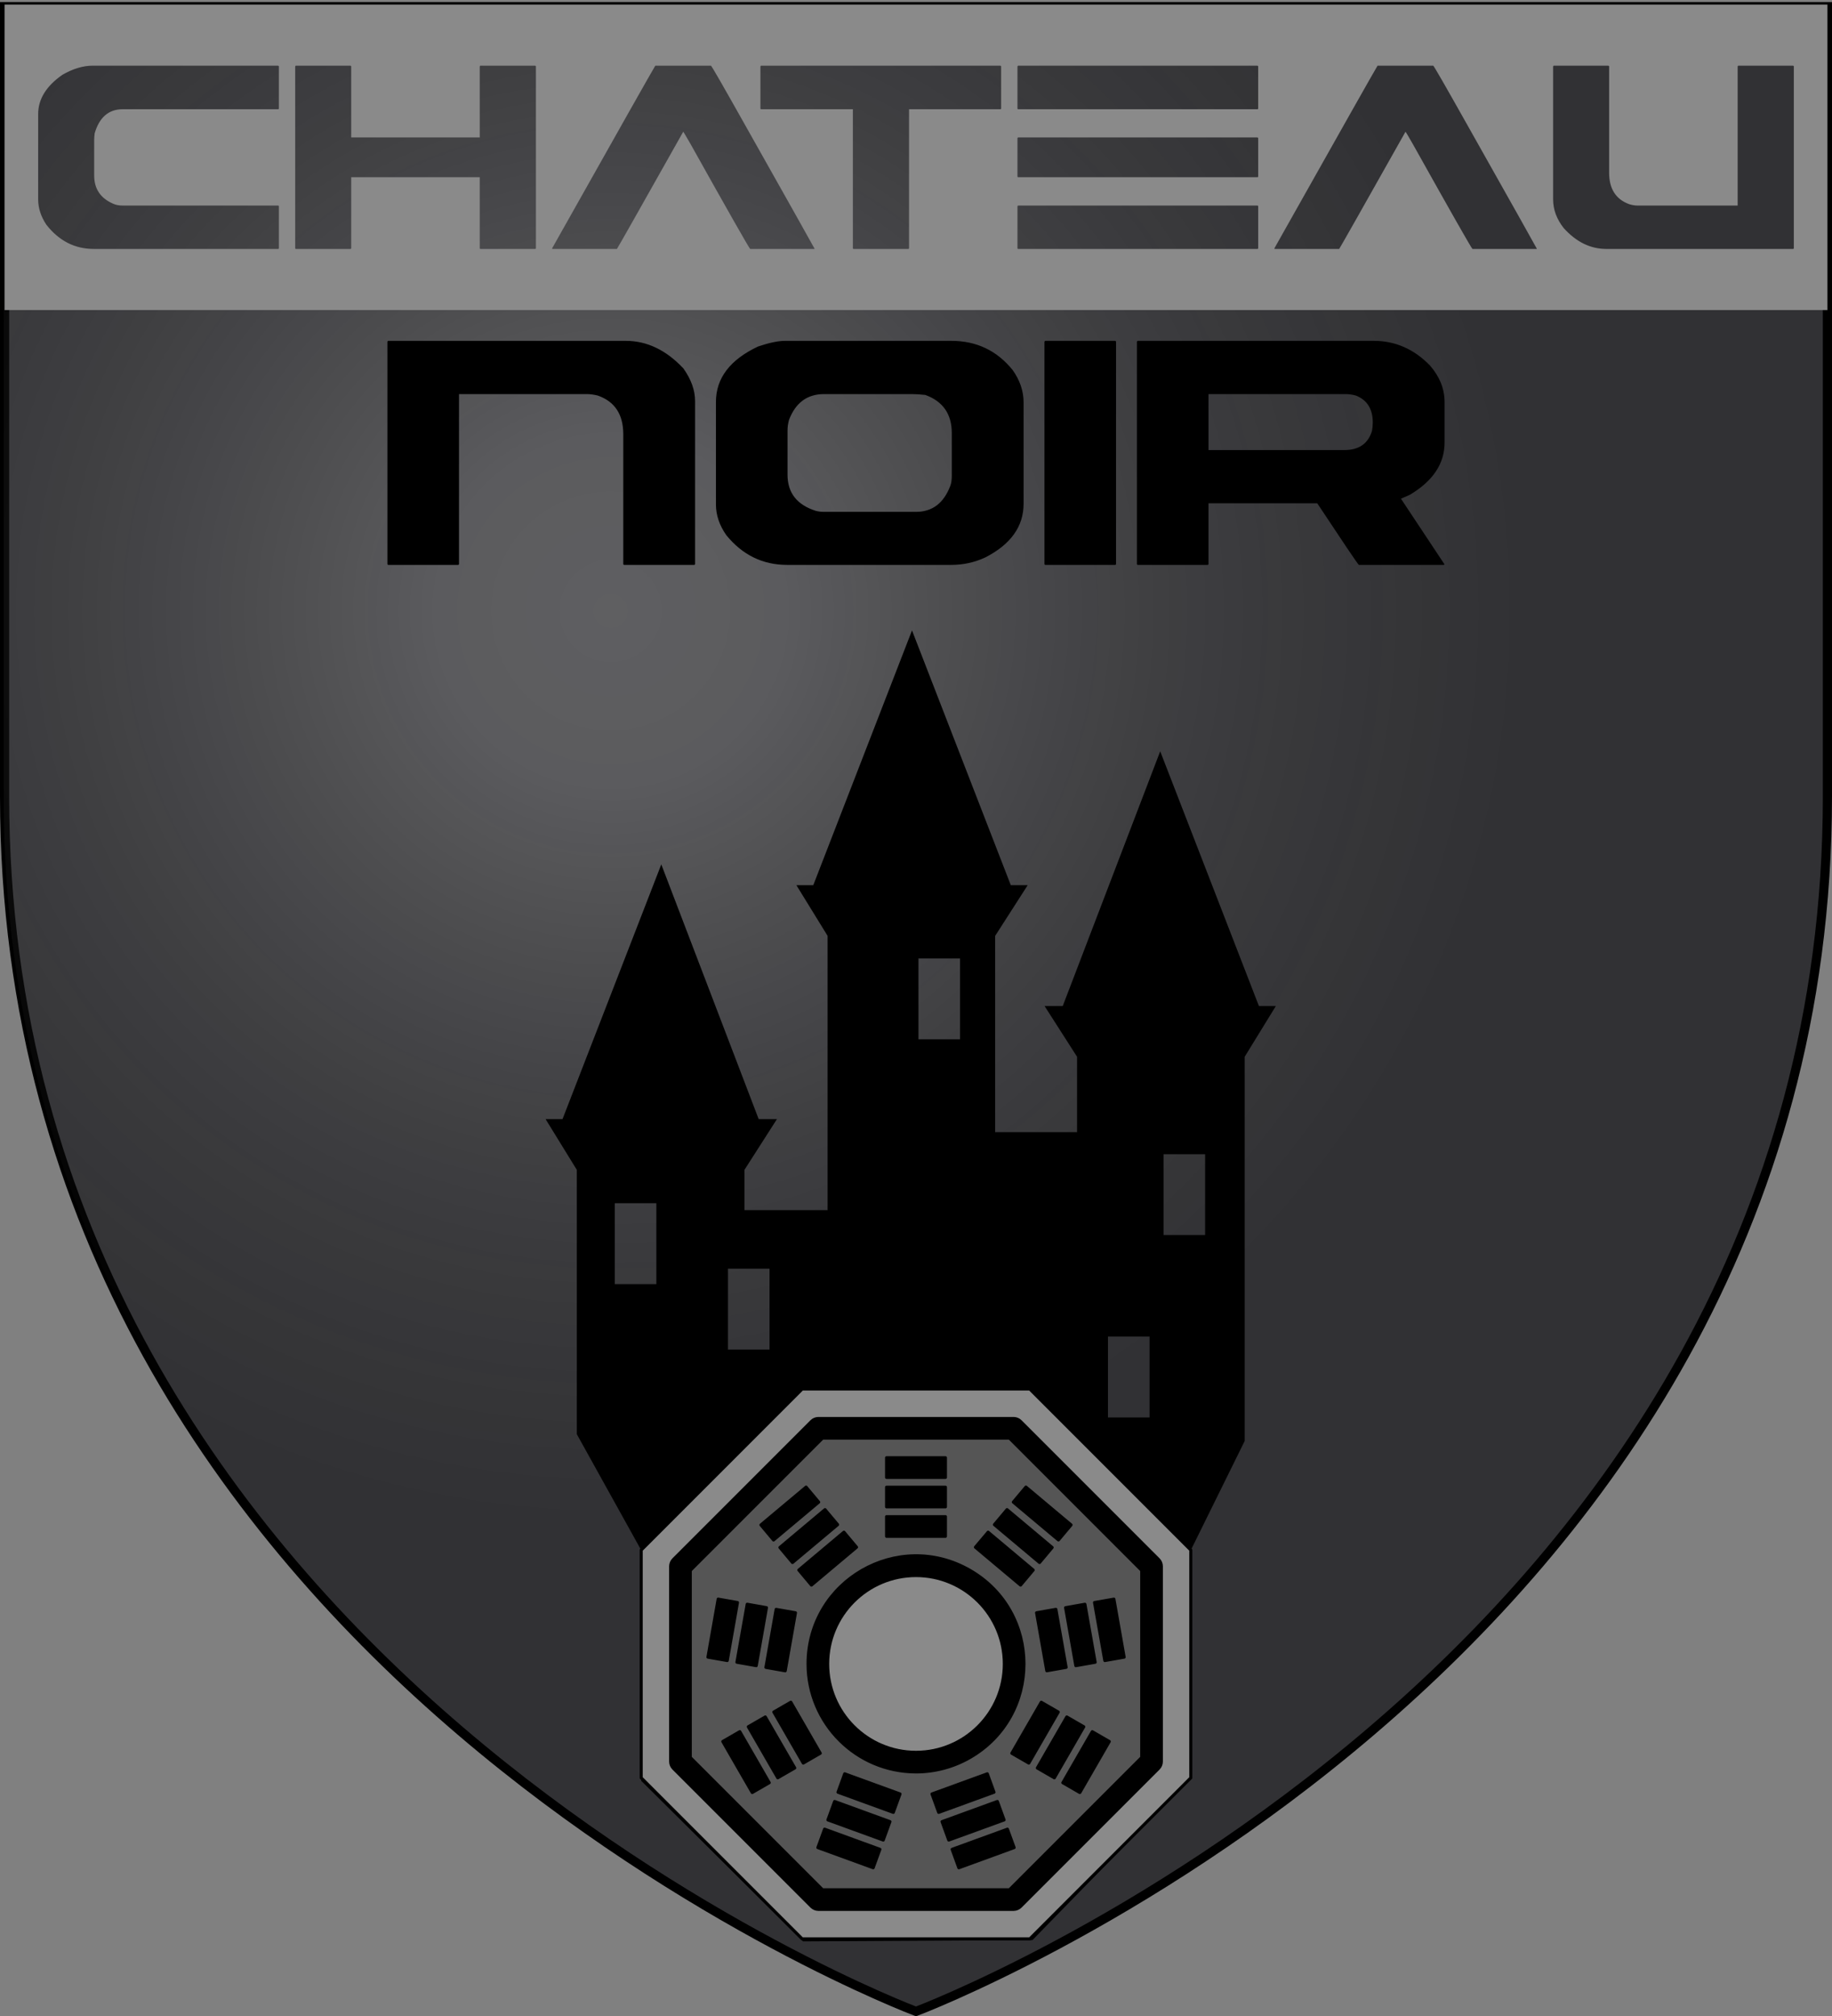 <svg version="1.1" width="600" height="660" xmlns="http://www.w3.org/2000/svg">
  <rect width="100%" height="100%" fill="#808080" stroke="none"/>
  <title>GeoBrol - Blason du Château Noir, le Talisman (fictif)</title>
  <style>.f{fill:#37373a;}.h{fill:#8a8a8a;}.i{fill:#830}.t{stroke:#000;stroke-linecap:round;stroke-linejoin:round;stroke-miterlimit:10;}</style>
  <radialGradient id="A" cx="200" cy="200" r="300" gradientUnits="userSpaceOnUse">
    <stop offset="0" stop-color="#fff" stop-opacity=".200"></stop>
    <stop offset="0.19" stop-color="#fff" stop-opacity=".180"></stop>
    <stop offset="0.6" stop-color="#6b6b6b" stop-opacity=".150"></stop>
    <stop offset="1" stop-opacity=".100"></stop>
  </radialGradient>
  <path class="f" stroke="#000" stroke-width="3" d="M300 658.5s298.5-112.32 298.5-397.772V2.176H1.5v258.552C1.5 546.18 300 658.5 300 658.5z"></path>
  <path fill="url(#A)" d="M299.714 658.863s298.5-112.32 298.5-397.771V2.54h-597v258.552c0 285.451 298.5 397.771 298.5 397.771z"></path>
  <path d="M 188.915 469.531 L 210 507.5 L 210 583 L 262.999 635.575 L 338.145 635.143 L 390.004 582.02 L 390 507.5 L 407.647 471.758 L 407.647 345.966 L 417.848 329.367 L 412.314 329.367 L 379.98 245.959 L 348.056 329.367 L 342.113 329.367 L 352.748 345.966 L 352.748 370.648 L 325.924 370.648 L 325.924 306.391 L 336.581 289.792 L 331.048 289.792 L 298.692 206.384 L 266.358 289.792 L 260.825 289.792 L 271.048 306.391 L 271.048 396.174 L 243.815 396.174 L 243.815 382.99 L 254.449 366.39 L 248.481 366.39 L 216.581 282.984 L 184.226 366.389 L 178.692 366.389 L 188.915 382.99 L 188.915 469.531 Z M 300.809 313.769 L 314.425 313.769 L 314.425 340.251 L 300.81 340.251 L 300.81 313.769 L 300.809 313.769 Z M 381.073 377.868 L 394.69 377.868 L 394.69 404.326 L 381.073 404.326 L 381.073 377.866 L 381.073 377.868 Z M 201.349 393.92 L 214.965 393.92 L 214.965 420.402 L 201.35 420.402 L 201.35 393.92 L 201.349 393.92 Z M 238.419 415.347 L 252.034 415.347 L 252.034 441.827 L 238.419 441.827 L 238.419 415.347 Z M 362.878 437.571 L 376.497 437.571 L 376.497 464.051 L 362.878 464.051 L 362.878 437.571 Z"></path>
  <g class="h">
    <g stroke-linecap="round" stroke-linejoin="round" stroke-width="3">
      <path d="M 1.5 1.5 L 598.5 1.5 L 598.5 101.5 L 1.5 101.5 Z M 20.469 24.463 C 15.157 28.154 12.5 32.442 12.5 37.325 L 12.5 65.284 C 12.5 68.117 13.392 70.876 15.175 73.56 C 19.31 78.853 24.498 81.5 30.739 81.5 L 91.072 81.5 C 91.249 81.5 91.338 81.407 91.338 81.221 L 91.338 67.52 C 91.338 67.372 91.249 67.297 91.072 67.297 L 40.205 67.297 C 39.029 67.297 38.012 67.111 37.157 66.738 C 32.95 64.949 30.846 61.855 30.846 57.456 L 30.846 45.825 C 30.846 45.302 30.9 44.575 31.006 43.644 C 32.54 38.387 35.606 35.759 40.205 35.759 L 91.072 35.759 C 91.249 35.759 91.338 35.665 91.338 35.48 L 91.338 21.779 C 91.338 21.63 91.249 21.537 91.072 21.5 L 30.364 21.5 C 27.227 21.5 23.929 22.487 20.469 24.463 Z M 96.681 21.779 L 96.681 81.221 C 96.681 81.407 96.77 81.5 96.948 81.5 L 114.759 81.5 C 114.937 81.5 115.026 81.407 115.026 81.221 L 115.026 58.014 L 157.12 58.014 L 157.12 81.221 C 157.12 81.407 157.208 81.5 157.387 81.5 L 175.251 81.5 C 175.429 81.5 175.519 81.407 175.519 81.221 L 175.519 21.779 C 175.519 21.63 175.429 21.537 175.251 21.5 L 157.387 21.5 C 157.244 21.5 157.155 21.593 157.12 21.779 L 157.12 44.986 L 115.026 44.986 L 115.026 21.779 C 115.026 21.63 114.937 21.537 114.759 21.5 L 96.948 21.5 C 96.806 21.5 96.716 21.593 96.681 21.779 Z M 180.867 81.221 L 180.867 81.5 L 202.047 81.5 C 202.439 80.94 209.677 68.154 223.761 43.14 C 223.833 43.14 224.635 44.483 226.169 47.166 C 238.684 69.534 245.192 80.979 245.691 81.5 L 266.765 81.5 L 266.765 81.388 C 266.158 80.232 258.617 66.812 244.14 41.127 C 236.973 28.378 233.211 21.836 232.854 21.5 L 214.617 21.5 C 213.796 22.805 202.547 42.712 180.867 81.221 Z M 249.05 21.779 L 249.05 35.48 C 249.05 35.665 249.14 35.759 249.318 35.759 L 279.323 35.759 L 279.323 81.221 C 279.323 81.407 279.412 81.5 279.592 81.5 L 297.455 81.5 C 297.634 81.5 297.722 81.407 297.722 81.221 L 297.722 35.759 L 327.621 35.759 C 327.798 35.759 327.889 35.665 327.889 35.48 L 327.889 21.779 C 327.889 21.63 327.798 21.537 327.621 21.5 L 249.318 21.5 C 249.175 21.5 249.085 21.593 249.05 21.779 Z M 333.23 21.779 L 333.23 35.48 C 333.23 35.665 333.32 35.759 333.499 35.759 L 411.801 35.759 C 411.98 35.759 412.069 35.665 412.069 35.48 L 412.069 21.779 C 412.069 21.63 411.98 21.537 411.801 21.5 L 333.499 21.5 C 333.356 21.5 333.266 21.593 333.23 21.779 Z M 333.23 45.265 L 333.23 57.735 C 333.23 57.921 333.32 58.014 333.499 58.014 L 411.801 58.014 C 411.98 58.014 412.069 57.921 412.069 57.735 L 412.069 45.265 C 412.069 45.115 411.98 45.023 411.801 44.986 L 333.499 44.986 C 333.356 44.986 333.266 45.079 333.23 45.265 Z M 333.23 67.52 L 333.23 81.221 C 333.23 81.407 333.32 81.5 333.499 81.5 L 411.801 81.5 C 411.98 81.5 412.069 81.407 412.069 81.221 L 412.069 67.52 C 412.069 67.372 411.98 67.297 411.801 67.297 L 333.499 67.297 C 333.356 67.297 333.266 67.372 333.23 67.52 Z M 417.417 81.221 L 417.417 81.5 L 438.597 81.5 C 438.989 80.94 446.227 68.154 460.312 43.14 C 460.384 43.14 461.186 44.483 462.719 47.166 C 475.235 69.534 481.742 80.979 482.242 81.5 L 503.315 81.5 L 503.315 81.388 C 502.708 80.232 495.167 66.812 480.69 41.127 C 473.523 28.378 469.761 21.836 469.405 21.5 L 451.167 21.5 C 450.346 22.805 439.097 42.712 417.417 81.221 Z M 508.662 21.779 L 508.662 65.284 C 508.662 68.602 509.82 71.734 512.138 74.678 C 516.238 79.226 520.891 81.5 526.098 81.5 L 587.232 81.5 C 587.41 81.5 587.5 81.407 587.5 81.221 L 587.5 21.779 C 587.5 21.63 587.41 21.537 587.232 21.5 L 569.367 21.5 C 569.224 21.5 569.136 21.593 569.1 21.779 L 569.1 67.297 L 536.368 67.297 C 535.512 67.297 534.584 67.148 533.585 66.849 C 529.2 65.247 527.008 61.817 527.008 56.561 L 527.008 21.779 C 527.008 21.63 526.919 21.537 526.739 21.5 L 508.928 21.5 C 508.785 21.5 508.698 21.593 508.662 21.779 Z"></path>
    </g>
    <g class="t">
      <circle cx="300" cy="544.74" r="28.929"></circle>
      <path fill="#555" d="M 269.381 470.811 L 226.071 514.121 L 226.071 575.359 L 269.381 618.668 L 330.619 618.668 L 373.929 575.359 L 373.929 514.121 L 330.619 470.811 L 269.381 470.811 Z M 329.809 494.221 L 344.595 506.618 L 340.465 511.54 L 325.679 499.142 L 329.809 494.221 Z M 345.816 526.868 L 349.166 545.865 L 342.837 546.98 L 339.488 527.987 L 345.816 526.868 Z M 323.615 501.607 L 338.385 514.005 L 334.245 518.929 L 319.459 506.528 L 323.615 501.607 Z M 290.357 477.24 L 309.643 477.24 L 309.643 483.668 L 290.357 483.668 L 290.357 477.24 Z M 290.357 486.883 L 309.643 486.883 L 309.643 493.311 L 290.357 493.311 L 290.357 486.883 Z M 290.357 496.526 L 309.643 496.526 L 309.643 502.954 L 290.357 502.954 L 290.357 496.526 Z M 280.525 506.528 L 265.755 518.929 L 261.625 514.005 L 276.394 501.607 L 280.525 506.528 Z M 270.2 494.221 L 274.331 499.142 L 259.545 511.54 L 255.424 506.618 L 270.2 494.221 Z M 260.522 527.987 L 257.173 546.99 L 250.844 545.875 L 254.193 526.878 L 260.522 527.987 Z M 264 486.844 L 268.13 491.768 L 253.345 504.163 L 249.214 499.232 L 264 486.844 Z M 251.027 526.316 L 247.678 545.306 L 241.349 544.187 L 244.714 525.197 L 251.027 526.316 Z M 235.203 523.519 L 241.532 524.638 L 238.183 543.631 L 231.857 542.516 L 235.203 523.519 Z M 246.363 586.841 L 236.72 570.126 L 242.291 566.912 L 251.934 583.626 L 246.363 586.841 Z M 254.72 582.019 L 245.078 565.305 L 250.648 562.091 L 260.291 578.805 L 254.72 582.019 Z M 253.435 560.483 L 259.002 557.269 L 268.645 573.983 L 263.078 577.198 L 253.435 560.483 Z M 285.976 611.468 L 267.857 604.87 L 270.056 598.83 L 288.175 605.429 L 285.976 611.468 Z M 289.274 602.404 L 271.149 595.808 L 273.347 589.769 L 291.473 596.368 L 289.274 602.404 Z M 292.572 593.343 L 274.45 586.747 L 276.645 580.708 L 294.77 587.303 L 292.572 593.343 Z M 264.643 544.74 C 264.643 517.521 294.108 500.511 317.679 514.121 C 341.252 527.73 341.252 561.75 317.679 575.359 C 312.304 578.464 306.207 580.097 300 580.097 C 280.483 580.075 264.665 564.257 264.643 544.74 Z M 305.23 587.303 L 323.355 580.708 L 325.55 586.747 L 307.428 593.343 L 305.23 587.303 Z M 308.528 596.368 L 326.653 589.769 L 328.851 595.808 L 310.726 602.404 L 308.528 596.368 Z M 314.024 611.475 L 311.829 605.435 L 329.948 598.836 L 332.143 604.87 L 314.024 611.475 Z M 331.381 573.99 L 341.024 557.276 L 346.591 560.49 L 336.948 577.204 L 331.381 573.99 Z M 339.738 578.811 L 349.381 562.097 L 354.951 565.311 L 345.309 582.026 L 339.738 578.811 Z M 353.659 586.847 L 348.089 583.633 L 357.732 566.918 L 363.302 570.133 L 353.659 586.847 Z M 364.819 523.526 L 368.169 542.522 L 361.84 543.637 L 358.468 524.638 L 364.819 523.526 Z M 358.674 544.193 L 352.345 545.312 L 348.995 526.322 L 355.324 525.203 L 358.674 544.193 Z M 336 486.835 L 350.786 499.232 L 346.655 504.153 L 331.87 491.759 L 336 486.835 Z"></path>
      <path d="M 262.714 454.74 L 210 507.454 L 210 582.026 L 262.714 634.74 L 337.286 634.74 L 390 582.026 L 390 507.454 L 337.286 454.74 L 262.714 454.74 Z M 380.357 512.79 L 380.357 576.69 C 380.357 577.542 380.02 578.358 379.415 578.962 L 334.223 624.155 C 333.621 624.76 332.802 625.097 331.95 625.097 L 268.05 625.097 C 267.198 625.097 266.382 624.76 265.778 624.155 L 220.585 578.962 C 219.984 578.358 219.643 577.542 219.643 576.69 L 219.643 512.79 C 219.643 511.938 219.984 511.118 220.585 510.517 L 265.778 465.325 C 266.382 464.72 267.198 464.383 268.05 464.383 L 331.95 464.383 C 332.802 464.383 333.621 464.72 334.223 465.325 L 379.415 510.517 C 380.02 511.118 380.357 511.938 380.357 512.79 Z"></path>
    </g>
  </g>
  <path d="M 127.225 111.588 L 204.949 111.588 C 211.877 111.588 218.166 114.596 223.817 120.611 C 226.369 124.211 227.645 127.766 227.645 131.275 L 227.645 184.595 C 227.645 184.823 227.531 184.937 227.303 184.937 L 204.471 184.937 C 204.243 184.937 204.129 184.823 204.129 184.595 L 204.129 142.144 C 204.129 135.673 201.349 131.457 195.789 129.498 C 194.468 129.179 193.26 129.019 192.166 129.019 L 150.33 129.019 L 150.33 184.595 C 150.33 184.823 150.216 184.937 149.988 184.937 L 127.225 184.937 C 126.997 184.937 126.883 184.823 126.883 184.595 L 126.883 111.929 C 126.929 111.702 127.043 111.588 127.225 111.588 Z M 257.101 111.588 L 311.584 111.588 C 319.788 111.588 326.464 114.755 331.613 121.09 C 334.029 124.462 335.236 128.017 335.236 131.754 L 335.236 164.908 C 335.236 172.337 331.066 178.193 322.726 182.476 C 319.218 184.117 315.504 184.937 311.584 184.937 L 257.785 184.937 C 249.81 184.937 243.179 181.701 237.892 175.23 C 235.614 171.995 234.475 168.622 234.475 165.113 L 234.475 131.617 C 234.475 123.824 239.078 117.762 248.283 113.433 C 251.929 112.203 254.869 111.588 257.101 111.588 Z M 257.922 140.982 L 257.922 155.406 C 257.922 161.331 260.998 165.273 267.15 167.232 C 268.016 167.46 268.928 167.574 269.885 167.574 L 299.963 167.574 C 305.341 167.574 309.1 164.726 311.242 159.029 C 311.562 158.209 311.721 157.115 311.721 155.748 L 311.721 141.802 C 311.721 135.559 308.827 131.389 303.039 129.293 C 301.353 129.11 299.872 129.019 298.596 129.019 L 269.885 129.019 C 264.371 129.019 260.542 131.845 258.4 137.496 C 258.082 138.635 257.922 139.797 257.922 140.982 Z M 342.414 111.588 L 365.177 111.588 C 365.405 111.633 365.519 111.747 365.519 111.929 L 365.519 184.595 C 365.519 184.823 365.405 184.937 365.177 184.937 L 342.414 184.937 C 342.186 184.937 342.072 184.823 342.072 184.595 L 342.072 111.929 C 342.118 111.702 342.232 111.588 342.414 111.588 Z M 372.696 111.588 L 449.942 111.588 C 456.961 111.588 463.091 114.277 468.331 119.654 C 471.521 123.345 473.116 127.333 473.116 131.617 L 473.116 144.879 C 473.116 151.76 469.334 157.457 461.768 161.968 L 458.829 163.267 L 473.116 184.801 L 472.774 184.937 L 445.02 184.937 C 444.337 184.162 439.803 177.44 431.417 164.771 L 395.802 164.771 L 395.802 184.595 C 395.802 184.823 395.688 184.937 395.46 184.937 L 372.696 184.937 C 372.468 184.937 372.354 184.823 372.354 184.595 L 372.354 111.929 C 372.4 111.702 372.514 111.588 372.696 111.588 Z M 395.802 129.019 L 395.802 147.34 L 440.304 147.34 C 445.044 147.34 448.051 145.266 449.327 141.119 C 449.51 140.162 449.601 139.227 449.601 138.316 C 449.601 133.895 447.755 130.956 444.063 129.498 C 442.924 129.179 441.762 129.019 440.577 129.019 L 395.802 129.019 Z"></path>
</svg>